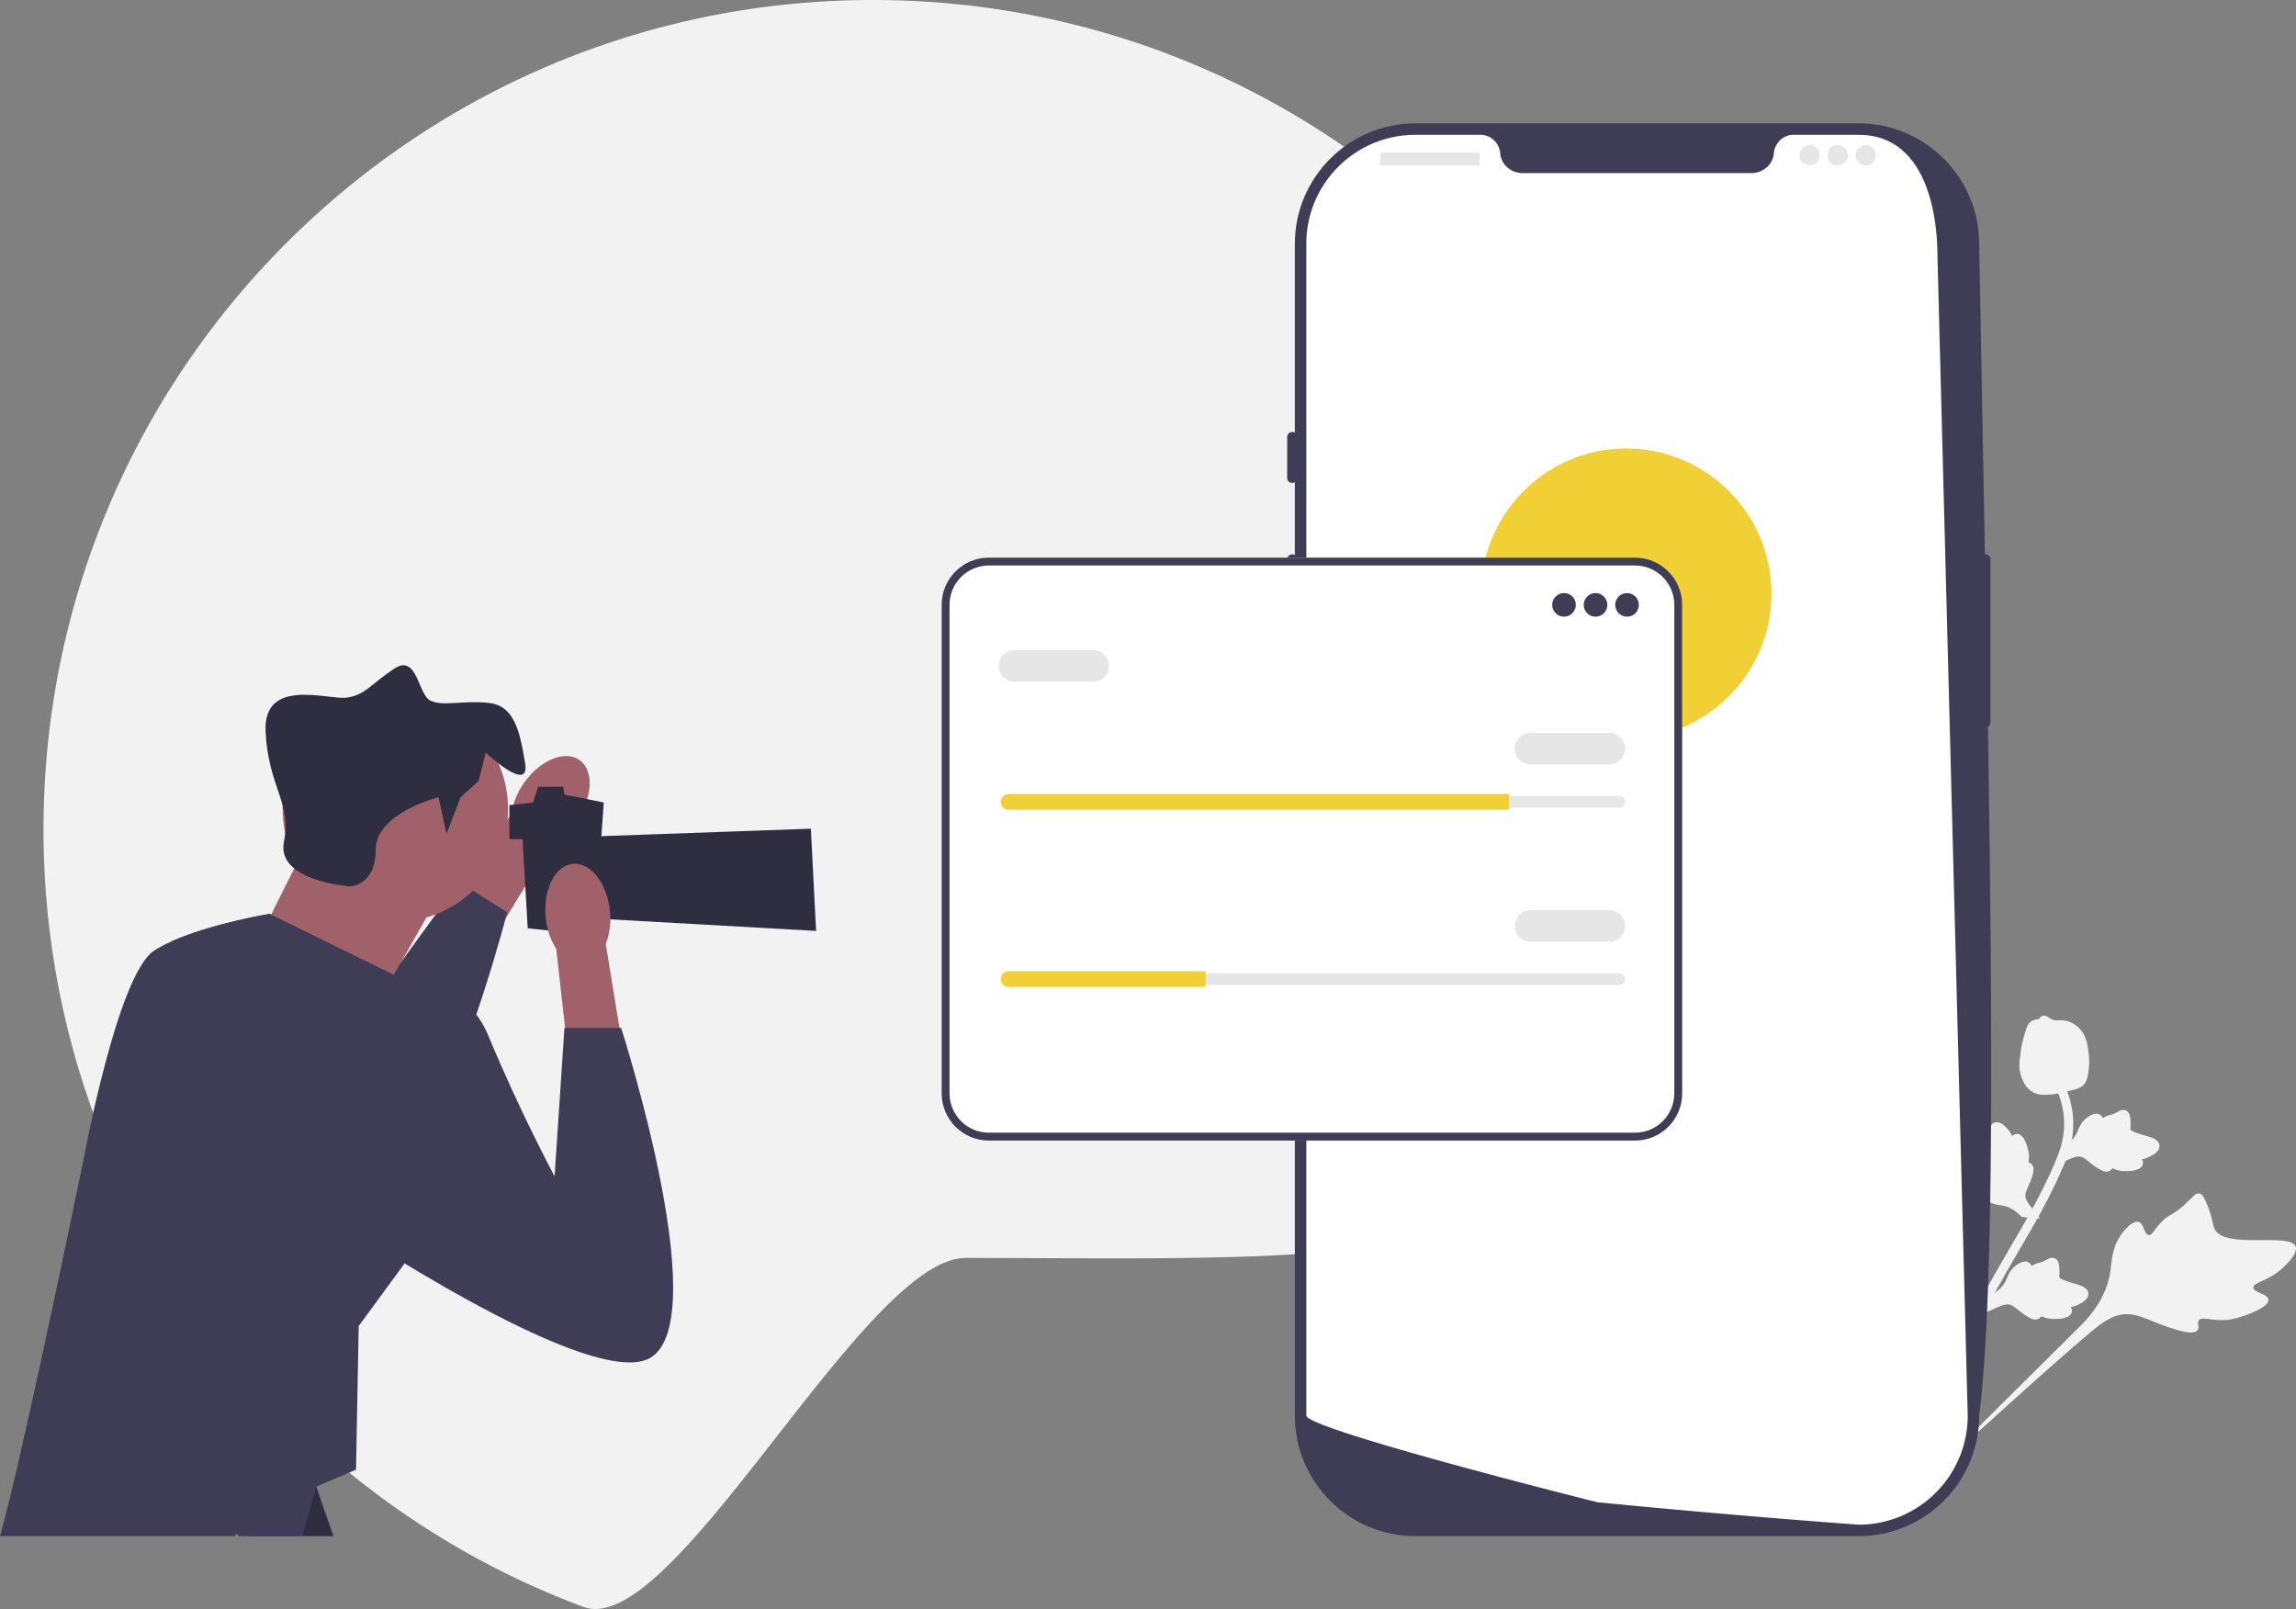 <svg xmlns="http://www.w3.org/2000/svg" width="830.444" height="581.975"><rect width="100%" height="100%" fill="#808080" stroke="none"/><path d="M615.74 300c0 165.69-100.828 155-266.518 155-36.83 0-105.582 138.36-138.172 126.22h-.01c-1.2-.44-2.39-.9-3.58-1.37-.34-.12-.68-.25-1.01-.39-1.87-.72-3.73-1.47-5.58-2.24-3.81-1.58-7.58-3.24-11.3-4.96-1.93-.9-3.85-1.81-5.75-2.75a300.025 300.025 0 01-49.8-30.8c-7.8-5.94-15.31-12.27-22.48-18.93a296.125 296.125 0 01-17.11-17.25c-1.72-1.87-3.4-3.76-5.06-5.67-.68-.77-1.34-1.54-1.99-2.31-4.71-5.51-9.21-11.2-13.51-17.05a300.351 300.351 0 01-28.45-47.23C26.4 390.87 15.74 346.68 15.74 300c0-165.69 134.31-300 300-300s300 134.31 300 300z" fill="#f2f2f2"/><g fill="#f2f2f2"><path d="M820.473 470.081c-.19-2.17-5.39-2.445-5.449-4.36-.059-1.907 5.083-2.298 9.937-6.505.875-.759 6.391-5.54 5.354-8.333-1.968-5.294-25.75 1.211-29.327-6.381-.785-1.666-.68-4.188-2.948-9.456-.902-2.095-1.547-3.155-2.563-3.365-1.443-.298-2.374 1.377-5.386 4.102-4.516 4.087-5.593 3.19-8.75 6.666-2.344 2.58-2.981 4.428-4.2 4.262-1.723-.235-1.56-4.089-3.589-4.712-2.07-.636-5.024 2.521-6.731 5.128-3.204 4.891-2.944 9.26-3.624 13.397-.739 4.495-2.934 10.815-9.681 18.012l-62.203 61.714c13.175-12.466 50.191-46.205 64.767-58.348 4.208-3.506 8.66-6.973 14.167-6.537 5.303.419 10.945 4.405 19.68 6.284 1.02.22 3.866.794 4.903-.545.858-1.106-.303-2.512.481-3.557 1.053-1.402 3.997-.01 8.462-.064 3.149-.037 5.454-.775 7.436-1.409.598-.191 9.516-3.105 9.264-5.993z"/><path d="M697.717 459.28c-1.12-.533-2.755 1.94-3.712 1.416-.953-.521.339-3.158-.326-6.754-.12-.649-.875-4.735-2.545-5.032-3.166-.562-6.835 12.988-11.594 12.553-1.044-.096-2.251-.875-5.49-1.282-1.29-.162-1.996-.151-2.393.287-.562.623-.009 1.563.46 3.827.703 3.396-.048 3.666.747 6.218.59 1.895 1.313 2.741.88 3.291-.613.778-2.457-.413-3.348.402-.91.832-.212 3.193.574 4.783 1.477 2.984 3.696 4.117 5.53 5.644 1.993 1.66 4.462 4.561 6.047 9.95l12.342 48.335c-2.317-10.063-8.196-37.966-9.95-48.623-.507-3.077-.924-6.262.88-8.84 1.735-2.481 5.32-4.1 8.762-7.845.402-.438 1.505-1.67 1.147-2.564-.295-.74-1.32-.576-1.607-1.263-.384-.921 1.148-1.964 2.41-4.171.89-1.557 1.194-2.9 1.454-4.057.079-.348 1.222-5.566-.268-6.275zm19.883 15.723l2.217-6.332.526-.308c2.436-1.422 4.151-3.13 5.1-5.079.15-.31.285-.627.422-.95.545-1.282 1.222-2.874 2.908-4.3.942-.794 3.35-2.523 5.134-1.307.483.321.76.748.923 1.17.077-.05.156-.097.24-.15 1.039-.626 1.701-.79 2.34-.947.49-.12.997-.245 1.906-.68.399-.19.725-.37.999-.52.83-.454 1.878-.968 3.018-.403 1.196.647 1.35 1.968 1.453 2.843a16.07 16.07 0 01.066 3.269c-.018.248-.036.529-.024.624.116.77 3.585 1.77 4.888 2.154 2.932.853 5.469 1.591 5.613 3.768.105 1.558-1.189 2.93-3.953 4.183-.861.39-1.681.606-2.385.747.305.46.5 1.037.36 1.726-.336 1.633-2.29 2.49-5.81 2.555-.875.018-2.05.039-3.488-.37a12.981 12.981 0 01-1.741-.656 2.194 2.194 0 01-.674.773c-.937.675-2.182.612-3.693-.243-1.674-.916-2.931-1.925-4.04-2.812-.97-.773-1.807-1.437-2.568-1.742-1.42-.547-2.999.04-4.917.865l-4.82 2.122zm20.33-34.275l-6.688-.538-.432-.432c-1.993-1.996-4.08-3.22-6.206-3.644-.337-.067-.679-.117-1.026-.168-1.378-.202-3.09-.452-4.897-1.722-1.007-.71-3.29-2.6-2.567-4.634a2.42 2.42 0 01.897-1.19l-.205-.194c-.869-.846-1.195-1.446-1.509-2.023-.242-.444-.49-.902-1.141-1.672-.286-.337-.542-.607-.757-.834-.65-.688-1.413-1.571-1.155-2.817.322-1.321 1.561-1.805 2.381-2.127a16.071 16.071 0 013.145-.893c.245-.045.521-.098.61-.135.716-.307.803-3.916.844-5.274.081-3.053.152-5.694 2.221-6.386 1.48-.496 3.135.407 5.049 2.763a10.887 10.887 0 011.327 2.118c.369-.412.876-.747 1.58-.786 1.663-.09 2.988 1.583 3.944 4.971.24.842.557 1.975.526 3.47a12.987 12.987 0 01-.192 1.85c.301.07.616.204.918.455.89.735 1.146 1.956.702 3.634-.462 1.852-1.118 3.323-1.695 4.622-.502 1.134-.932 2.111-1.034 2.924-.169 1.512.8 2.891 2.084 4.538l3.276 4.124zm5.39-19.204l2.218-6.333.526-.308c2.437-1.422 4.151-3.13 5.1-5.079.15-.31.285-.627.422-.95.545-1.281 1.222-2.874 2.908-4.3.943-.793 3.35-2.522 5.134-1.307.483.322.76.748.924 1.17.077-.05.155-.097.24-.15 1.038-.625 1.7-.789 2.34-.946.49-.122.996-.246 1.905-.68.4-.191.725-.37.999-.52.831-.455 1.879-.97 3.018-.403 1.196.647 1.35 1.968 1.453 2.842a16.07 16.07 0 01.066 3.269c-.018.248-.036.529-.023.624.115.77 3.584 1.77 4.887 2.154 2.932.853 5.47 1.591 5.614 3.768.104 1.558-1.19 2.93-3.954 4.183-.86.39-1.681.606-2.385.747.306.46.5 1.037.36 1.727-.335 1.632-2.29 2.49-5.81 2.554-.874.019-2.05.039-3.488-.37a12.981 12.981 0 01-1.741-.655 2.194 2.194 0 01-.674.772c-.937.675-2.182.612-3.693-.243-1.674-.916-2.931-1.924-4.04-2.812-.97-.773-1.807-1.436-2.567-1.742-1.42-.547-3 .04-4.918.865l-4.82 2.123z"/><path d="M693.371 541.12l-.88-1.395.395-1.6-.394 1.6-1.55-.538c.043-.148.114-.5.23-1.048.634-3.003 2.563-12.143 7.085-25.823a268.585 268.585 0 0111.25-28.415c4.315-9.321 8.123-16.118 11.183-21.58 2.308-4.12 4.575-8.01 6.787-11.798 5.904-10.122 11.48-19.684 16.184-30.976 1.051-2.52 3.237-7.768 2.866-14.648-.215-3.99-1.255-7.942-3.093-11.741l2.97-1.437c2.027 4.198 3.176 8.573 3.415 13.004.411 7.628-1.97 13.346-3.115 16.093-4.787 11.491-10.418 21.144-16.38 31.364-2.2 3.775-4.46 7.647-6.758 11.75-3.032 5.412-6.807 12.15-11.066 21.351a265.299 265.299 0 00-11.114 28.066c-4.464 13.509-6.363 22.513-6.987 25.47-.334 1.58-.404 1.91-1.028 2.3z"/><path d="M735.715 395.258a5.877 5.877 0 01-.365-.19c-2.464-1.353-4.079-3.994-4.8-7.85-.336-1.812-.103-3.582.363-7.113.07-.545.463-3.293 1.583-6.795.731-2.288 1.2-3.167 2.006-3.755.896-.655 1.955-.903 3.013-.905.1-.302.27-.58.538-.82 1.102-.996 2.37-.186 3.06.243.347.224.777.506 1.286.718.798.338 1.33.307 2.132.265.769-.041 1.724-.093 2.956.217 2.432.602 3.984 2.12 4.495 2.62 2.699 2.616 3.081 5.876 3.524 9.65.086.757.325 3.473-.239 6.767-.407 2.376-.938 3.264-1.45 3.868-1.048 1.243-2.302 1.64-5.356 2.38-3.192.775-4.793 1.163-6.055 1.26-2.934.222-4.776.36-6.691-.56z"/></g><path d="M672.25 555.627H511.94c-24.045 0-43.607-19.562-43.607-43.607V88.228c0-24.045 19.562-43.607 43.606-43.607h160.313c24.044 0 43.606 19.562 43.606 43.607 2.984 170.182 8.073 360.758 0 423.792 0 24.045-19.562 43.607-43.606 43.607z" fill="#3f3d56"/><path d="M718.093 200.506a1.847 1.847 0 00-1.845 1.844v59.033a1.846 1.846 0 003.69 0V202.35a1.847 1.847 0 00-1.845-1.844z" fill="#3f3d56"/><path d="M700.787 93.549l10.92 418.463c0 20.93-16.29 38.049-36.887 39.377h-.009a27.22 27.22 0 01-.922.046c-.545.028-1.089.037-1.642.037 0 0-2.03-.147-5.737-.424-3.745-.277-9.197-.692-15.995-1.236a1475.26 1475.26 0 01-6.456-.517c-4.52-.369-9.483-.774-14.805-1.236-2.121-.175-4.317-.368-6.558-.562a3609.702 3609.702 0 01-37.818-3.45c-2.288-.212-4.594-.434-6.918-.664-.609-.065-105.477-26.427-105.477-31.37V88.227c0-21.796 17.664-39.46 39.46-39.46H535.5c3.763 0 6.788 2.934 7.111 6.688.028.249.056.498.102.747.682 3.772 4.141 6.401 7.978 6.401h82.805c3.837 0 7.296-2.629 7.979-6.401.046-.25.074-.498.101-.747.323-3.754 3.349-6.688 7.112-6.688h23.558c21.796 0 28.54 22.985 28.54 44.78z" fill="#fff"/><path d="M467.41 156.23a1.847 1.847 0 00-1.845 1.845v14.759c0 1.017.827 1.845 1.844 1.845s1.845-.828 1.845-1.845v-14.759a1.847 1.847 0 00-1.845-1.844zm0 44.276a1.847 1.847 0 00-1.845 1.844v28.594c0 1.018.827 1.845 1.844 1.845s1.845-.827 1.845-1.845V202.35a1.847 1.847 0 00-1.845-1.844zm0 40.584a1.847 1.847 0 00-1.845 1.846v28.594c0 1.017.827 1.845 1.844 1.845s1.845-.828 1.845-1.845v-28.594a1.847 1.847 0 00-1.845-1.845z" fill="#3f3d56"/><rect x="499.232" y="55.229" width="35.973" height="4.612" rx=".31" ry=".31" fill="#e6e6e6"/><circle cx="654.518" cy="56.151" r="3.69" fill="#e6e6e6"/><circle cx="664.665" cy="56.151" r="3.69" fill="#e6e6e6"/><circle cx="674.811" cy="56.151" r="3.69" fill="#e6e6e6"/><circle cx="588.222" cy="214.714" r="52.499" fill="#f1d035"/><path d="M591.369 412.543H357.653c-9.409 0-17.063-7.655-17.063-17.063V218.752c0-9.408 7.654-17.063 17.063-17.063H591.37c9.409 0 17.063 7.655 17.063 17.063V395.48c0 9.408-7.654 17.063-17.063 17.063z" fill="#fff"/><path d="M591.369 412.543H357.653c-9.409 0-17.063-7.655-17.063-17.063V218.752c0-9.408 7.654-17.063 17.063-17.063H591.37c9.409 0 17.063 7.655 17.063 17.063V395.48c0 9.408-7.654 17.063-17.063 17.063zM357.653 204.54c-7.837 0-14.213 6.376-14.213 14.213V395.48c0 7.837 6.376 14.214 14.213 14.214H591.37c7.837 0 14.213-6.377 14.213-14.214V218.752c0-7.837-6.376-14.213-14.213-14.213H357.653z" fill="#3f3d56"/><circle cx="565.691" cy="218.785" r="4.274" fill="#3f3d56"/><circle cx="577.089" cy="218.785" r="4.274" fill="#3f3d56"/><circle cx="588.486" cy="218.785" r="4.274" fill="#3f3d56"/><path d="M364.81 287.883a2.14 2.14 0 00-2.137 2.137c0 .574.222 1.106.625 1.498.406.416.938.639 1.512.639h220.827a2.14 2.14 0 002.137-2.137 2.07 2.07 0 00-.625-1.499 2.087 2.087 0 00-1.512-.638H364.81z" fill="#e6e6e6"/><path d="M545.746 287.17v5.7H364.81a2.786 2.786 0 01-2.009-.841 2.785 2.785 0 01-.84-2.01 2.858 2.858 0 012.849-2.849h180.936z" fill="#f1d035"/><path d="M582.075 276.485h-28.494c-3.142 0-5.698-2.555-5.698-5.698s2.556-5.7 5.698-5.7h28.494c3.142 0 5.699 2.557 5.699 5.7s-2.557 5.698-5.699 5.698zM395.44 246.567h-28.493c-3.142 0-5.699-2.556-5.699-5.699s2.557-5.699 5.699-5.699h28.494c3.142 0 5.699 2.556 5.699 5.7s-2.557 5.698-5.7 5.698zm-30.63 105.427a2.14 2.14 0 00-2.137 2.137c0 .574.222 1.106.625 1.498.406.416.938.639 1.512.639h220.827a2.14 2.14 0 002.137-2.137 2.07 2.07 0 00-.625-1.499 2.087 2.087 0 00-1.512-.638H364.81z" fill="#e6e6e6"/><path d="M436.044 351.281v5.7H364.81a2.786 2.786 0 01-2.009-.841 2.785 2.785 0 01-.84-2.01 2.858 2.858 0 012.849-2.848h71.234z" fill="#f1d035"/><path d="M582.075 340.596h-28.494c-3.142 0-5.698-2.555-5.698-5.698s2.556-5.7 5.698-5.7h28.494c3.142 0 5.699 2.557 5.699 5.7s-2.557 5.698-5.699 5.698z" fill="#e6e6e6"/><path d="M208.615 296.604c5.816-8.286 6.254-18.002.98-21.702-5.273-3.7-14.26.018-20.077 8.307a25.333 25.333 0 00-4.517 11.08l-24.195 35.417 16.862 11 22.062-36.083a25.335 25.335 0 008.885-8.019z" fill="#a0616a"/><path d="M62.2 340.42c16.08 34.391 44.516 89.661 63.717 95.644 6.618 2.067 13.312-2.73 19.675-11.274 18.423-24.7 34.096-80.738 37.273-92.58.389-1.442.588-2.229.588-2.229l-15.958-10.07-1.385-.872-24.197 33.272-7.453 10.24s.35-5.1 1.176-13.312L97.48 330.55s-20.955 3.49-35.282 9.87z" fill="#3f3d56"/><circle cx="142.994" cy="292.623" r="40.772" fill="#a0616a"/><path d="M120.63 555.627H90.04c-2.28-2.36-4.53-4.76-6.74-7.18-2.28-2.48-4.5-4.98-6.7-7.51 20-4.13 36.52-7 36.52-7s.45 1.35 1.29 3.78c1.27 3.74 3.42 10.01 6.22 17.91z" fill="#2f2e41"/><path fill="#a0616a" d="M155.794 329.128L139.56 357.69l-46.346-17.183 18.016-36.03 44.564 24.652z"/><path fill="#2f2e41" d="M184.24 291.2l8.533-.947 1.897-5.69h9.022l.46 2.845 14.222 2.845-2.856 40.83-6.626 6.579-18.015-1.897-1.896-32.238h-4.741v-12.326z"/><path fill="#2f2e41" d="M213.633 302.579l79.648-2.845 1.896 36.98-84.388-4.741 2.844-29.394zm-54.994-14.223l2.844 13.275 5.118-13.275 6.48-5.857 2.625-10.262s16.12 15.171 14.223 3.793c-1.897-11.378-3.793-20.86-13.275-21.808-9.482-.948-16.119 1.344-20.86-.75s-4.74-17.266-13.274-11.577c-8.534 5.69-10.43 9.482-17.068 10.43s-30.341-7.585-29.393 12.327 9.482 25.6 6.637 39.823c-2.845 14.223 23.705 16.12 23.705 16.12s9.481 0 9.481-13.275 22.757-18.964 22.757-18.964z"/><path d="M146.34 456.967v.01l-16.6 22.65-.24 13-.73 38.94-14.36 6.15-5.06 17.91H86.44c-1.21-1.39-1.43-1.03-1.24 0H0c3.26-11.38 9.07-37.02 14.73-63 7.87-36.14 15.43-72.95 15.43-72.95s12.33-67.32 25.6-75.85c1.88-1.22 4.07-2.34 6.44-3.4 3.58-1.6 7.58-3.01 11.55-4.24 2.05-.63 4.09-1.21 6.08-1.74 1.32-.35 2.62-.68 3.86-.99.63-.15 1.24-.3 1.84-.44 1.2-.29 2.35-.55 3.42-.78.39-.09.77-.17 1.14-.25.28-.06.55-.11.82-.17.31-.07.61-.13.9-.19.29-.06.58-.12.85-.17.31-.06.61-.12.9-.18.29-.06.56-.11.82-.16s.51-.1.74-.14c.23-.04.44-.08.64-.12.3-.06.57-.11.79-.15.15-.02.28-.05.4-.07l.53-.09.56.28h.01l37.59 18.42 6.26 3.07h.01l.55.26 1.48.73.12 5.36 1.53 66.12.75 32.18z" fill="#3f3d56"/><path d="M220.599 329.547c-.999-10.073-7.006-17.723-13.417-17.086-6.41.637-10.796 9.318-9.795 19.395.344 4.03 1.65 7.92 3.805 11.343l4.772 42.627 19.956-2.665-6.823-41.74a25.335 25.335 0 001.502-11.874z" fill="#a0616a"/><path d="M135.882 361.366s29.394-14.222 40.772 13.275 23.942 50.847 23.942 50.847l3.555-53.692h20.506s36.385 112.834 7.94 120.42-129.901-63.529-129.901-63.529l33.186-67.32z" fill="#3f3d56"/></svg>